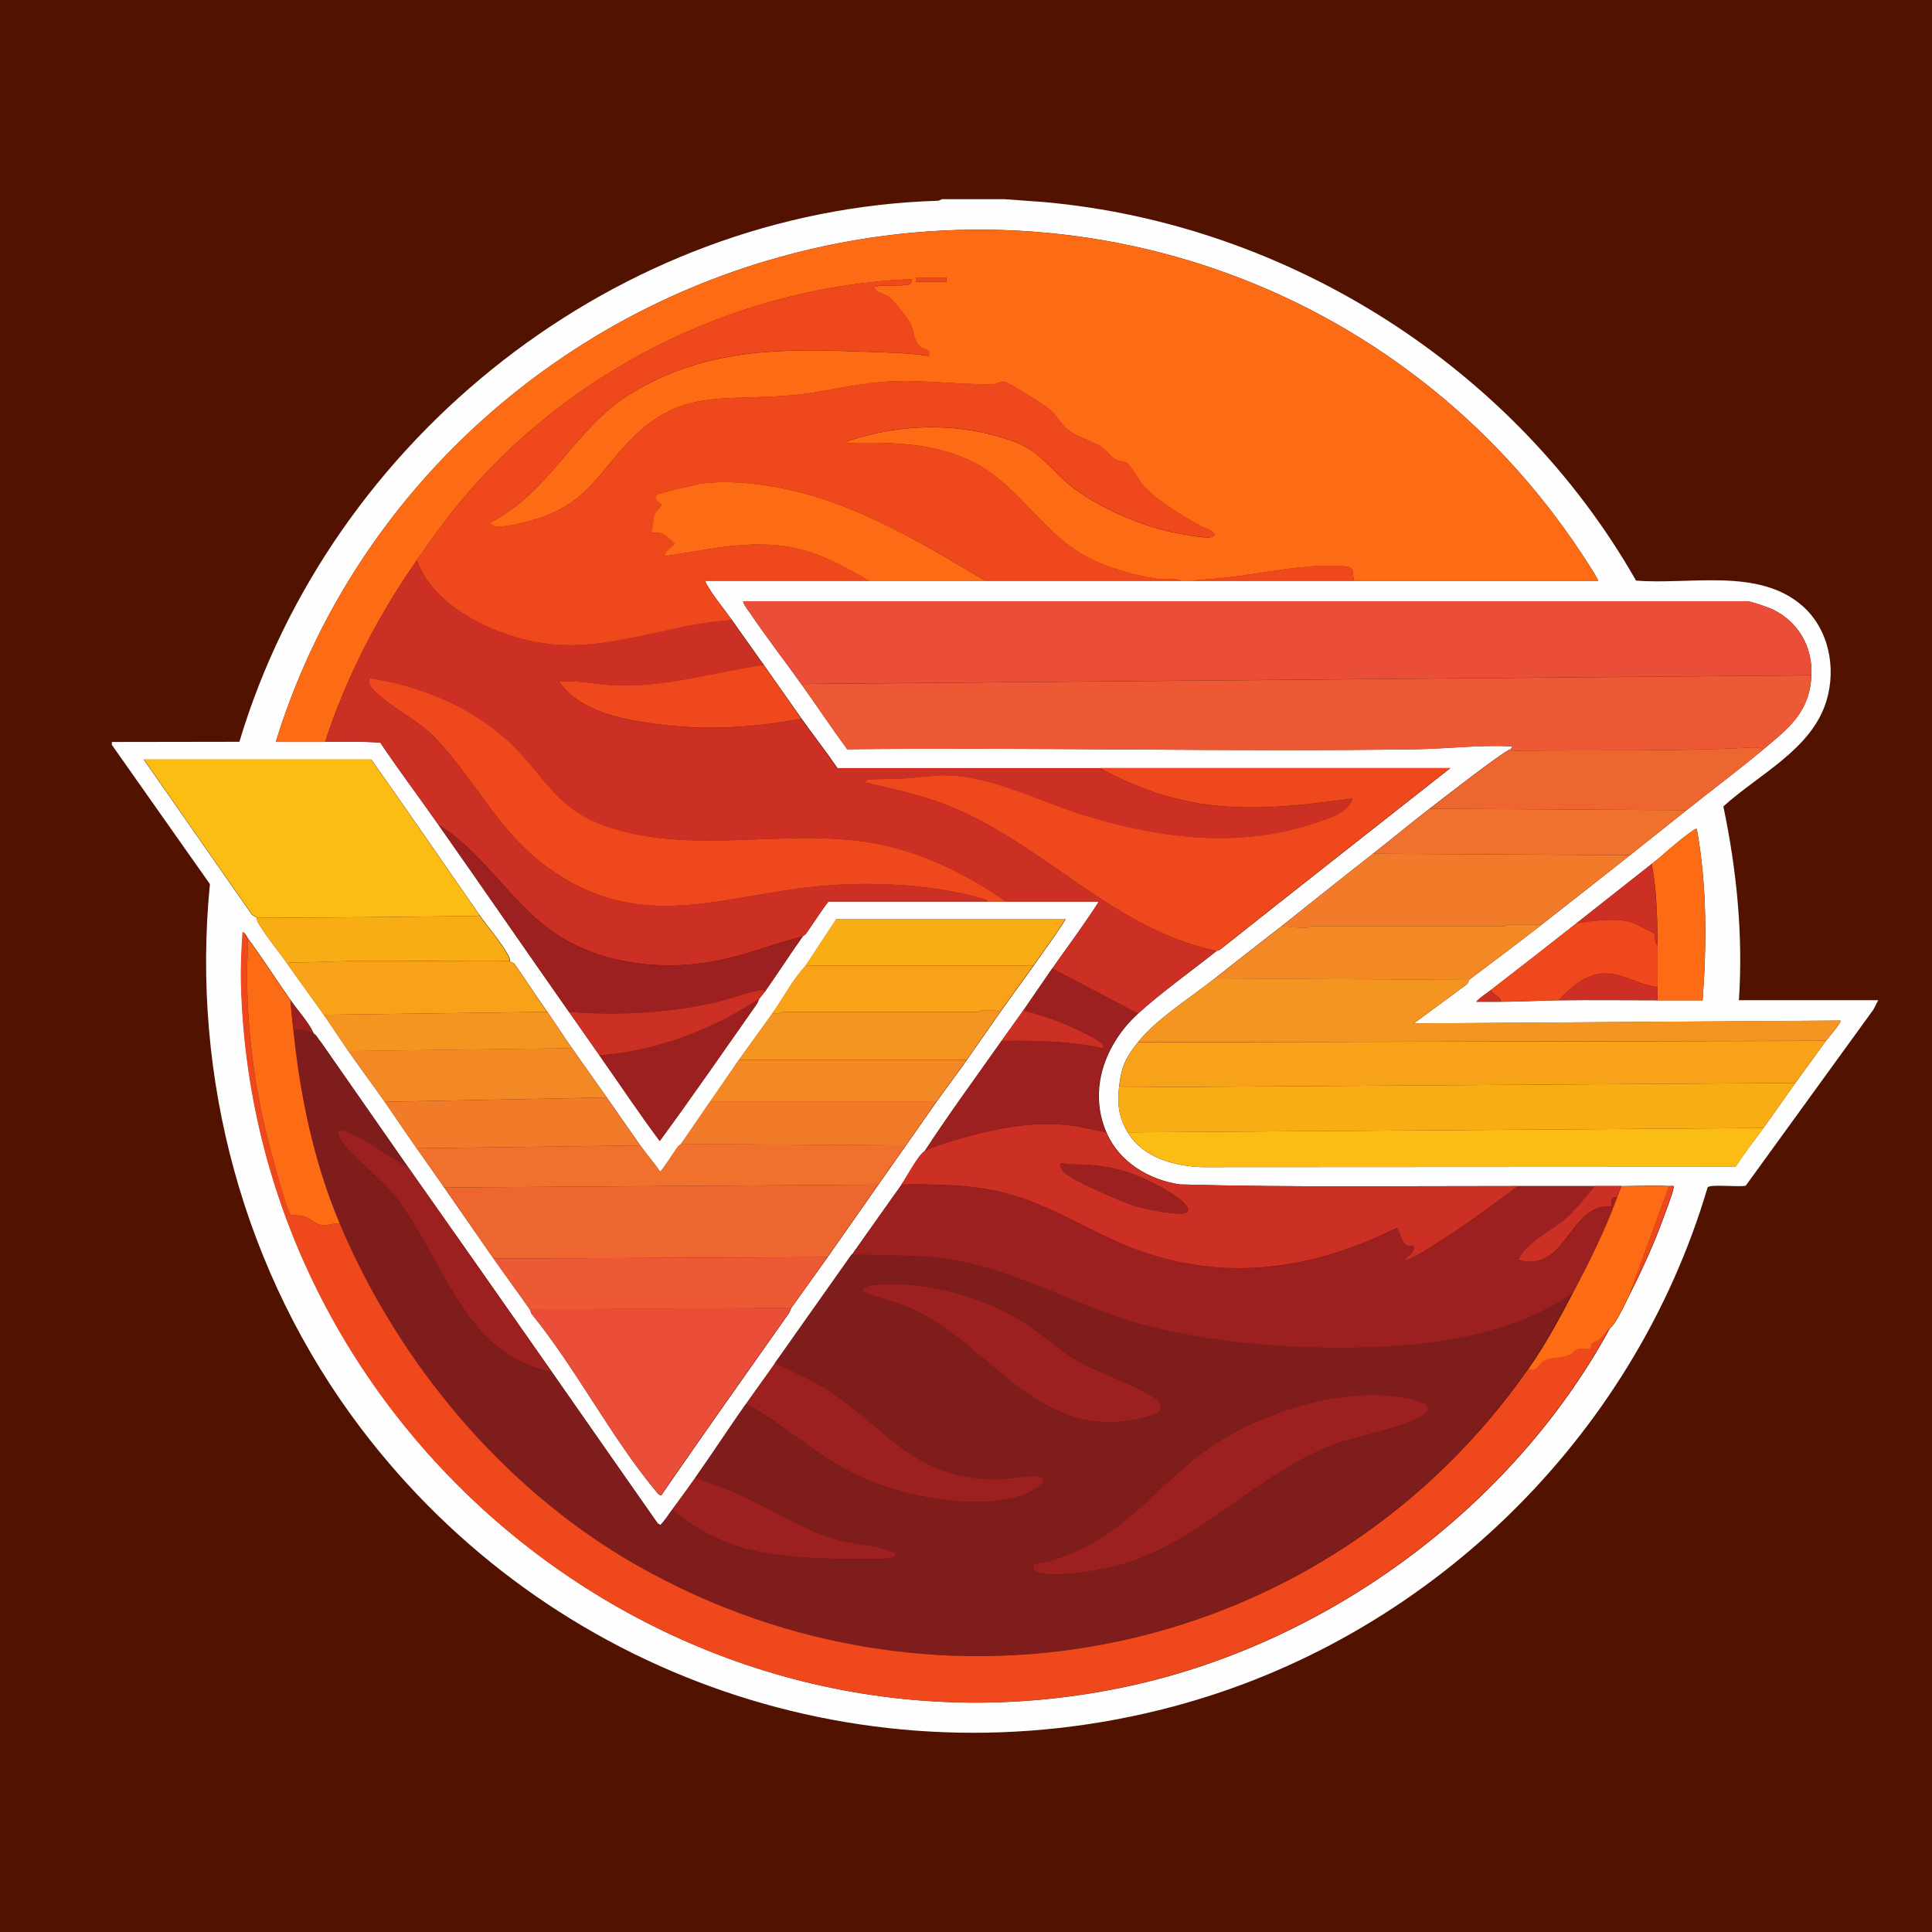 <?xml version="1.0" encoding="UTF-8"?><svg id="uuid-58cf37e0-7cda-44fe-a1ca-409445c4ef26" xmlns="http://www.w3.org/2000/svg" viewBox="0 0 200 200"><defs><style>.uuid-47a2e6b0-6e1b-44a7-80b2-20392d4c2cd0{fill:#ee662f;}.uuid-a666ef8f-e820-44bf-bfdc-81b1488a1f67{fill:#f59521;}.uuid-381f1c1f-e062-4d62-90f6-70b90e959c35{fill:#f38925;}.uuid-5c367384-12da-46e6-9f36-52cc1c67dc5a{fill:#f7a219;}.uuid-c38d1c1b-dec8-4f59-aab9-54644ee1745b{fill:#f0712d;}.uuid-fb7ab64c-fbeb-45ad-bbf1-b2d181c6c800{fill:#ec5934;}.uuid-8cff0a54-2c21-4c30-ab98-ef729f4eed8c{fill:#fbbd13;}.uuid-189b7ac8-d7a7-483c-9c0d-2e84374fdc91{fill:#9b201f;}.uuid-127ad402-5439-44c7-92ce-0ad602788e6e{fill:#fd6b15;}.uuid-8a9eb88f-8d10-416c-bd16-a1e15e02a64e{fill:#ea4d38;}.uuid-f463e044-cd85-4484-95b7-178677804bb4{fill:#cc2f23;}.uuid-4313d9e4-88b8-467c-81fb-db8d5eca7607{fill:#fefefe;}.uuid-bb3152a4-4d69-45c4-8fba-57b8c3b53043{fill:#7f1c1c;}.uuid-0e5c116c-404a-4558-b53a-6fe9c87c7349{fill:#f8ad15;}.uuid-b5d0aecb-5497-4d3d-8fde-5b9f9a260daa{fill:#511300;}.uuid-a338a631-027f-4374-a728-6afdacddf8d6{fill:#f0481d;}.uuid-daaa093a-feb3-41f2-b473-674e2d93c4a0{fill:#f17b29;}</style></defs><rect class="uuid-b5d0aecb-5497-4d3d-8fde-5b9f9a260daa" width="200" height="200"/><g id="uuid-77c5459e-d936-4fd1-8f07-db5cf5edf572"><path class="uuid-4313d9e4-88b8-467c-81fb-db8d5eca7607" d="M103.98,20.62l4.13.3c25.31,2.28,48.72,17.17,61.25,39.18,5.52.46,12.62-1.36,17.18,2.58,2.77,2.4,3.58,6.43,2.53,9.88-1.53,5.03-7.01,7.59-10.67,10.92,1.38,6.56,2.06,13.37,1.61,20.06h14.42l-.48.95-13.23,18.25c-.65.18-3.68-.19-3.95.18-7.69,26.06-29.07,46.76-55.33,53.74-31.48,8.38-64.55-3.02-84.08-28.81-12.14-16.03-17.61-36.29-15.63-56.33l-10.15-14.41v-.3l13.2-.02c9.46-31.56,39.21-55.03,72.38-56.01l.36-.16h6.46ZM140.19,60.13c8.41,0,16.83,0,25.24,0,.08-.07-.72-1.31-.84-1.49-18.12-28.68-52.67-41.4-85.37-31.6-23.98,7.19-43.29,25.76-50.67,49.76,1.7,0,3.41,0,5.11,0,1.9,0,3.81-.07,5.71.08,1.93,2.88,4.02,5.65,6.01,8.49,4.53,6.44,9,12.93,13.52,19.38,1.05,1.5,2.1,3.01,3.16,4.51,2.08,2.95,4.08,5.96,6.24,8.86,3.42-4.67,6.71-9.43,10.03-14.16.14-.2.19-.45.26-.56.16-.22.41-.48.6-.75,1.32-1.88,2.59-3.84,3.91-5.71.04-.06.25-.15.36-.31.78-1.09,1.48-2.24,2.3-3.3,5.52,0,11.05,0,16.57,0,.6,0,1.2,0,1.8,0,3.2,0,6.41,0,9.62,0-1.51,2.37-3.2,4.62-4.81,6.91-1.01,1.44-1.99,2.92-3,4.36-.74,1.05-1.51,2.1-2.25,3.15-2.67,3.79-5.43,7.53-7.96,11.42-.72.46-1.85,2.68-2.4,3.46-1.7,2.38-3.41,4.81-5.11,7.21-2.66,3.75-5.32,7.5-7.96,11.27-.99,1.41-2.02,2.8-3,4.21-1.78,2.53-3.49,5.16-5.26,7.66-.76,1.08-1.61,2.21-2.4,3.31-.39.53-.75,1.1-1.2,1.58l-.3-.16c-3.67-5.22-7.31-10.47-10.97-15.7-4.95-7.06-9.9-14.14-14.87-21.18l-9.04-12.97c-.26-.26-.39-.66-.72-.85-.59-1.27-1.61-2.32-2.4-3.46-1.47-2.09-2.84-4.25-4.36-6.31-.18-.25-.3-.62-.6-.75-.12,1.83-.21,3.65-.16,5.49,1.31,46.99,45.5,82.6,91.84,72.58,20.67-4.47,39.75-18.51,49.85-37.06.65-.48,1.68-2.78,2.1-3.61,1.27-2.51,2.5-5.23,3.46-7.88.32-.88.83-2.16,1.03-3.03.08-.33-.2-.19-.43-.2-1.59-.1-3.35,0-4.96,0-.9,0-1.8,0-2.7,0-2.65,0-5.31,0-7.96,0-11.68-.01-23.4.15-35.06-.17-3.23-.48-6.29-2.32-7.61-5.39-1.92-4.46-.11-9.21,3.31-12.32,2.33-2.12,5.59-4.46,8.11-6.46.05-.04.24-.04.37-.15,7.92-6.29,15.88-12.52,23.82-18.78-12.07,0-24.14,0-36.21,0-9.08,0-18.16,0-27.24,0-1.19-1.73-2.49-3.4-3.71-5.11-1.31-1.84-2.6-3.71-3.91-5.56-1.1-1.55-2.21-3.1-3.31-4.66-.77-1.09-1.9-2.45-2.53-3.56-.1-.17-.23-.27-.18-.5,5.66,0,11.32,0,16.98,0,4,0,8.02,0,12.02,0,6.76,0,13.52,0,20.28,0h.75c5.71,0,11.42,0,17.13,0ZM82.94,70.8c1.6,2.24,3.13,4.54,4.76,6.76,19.62-.22,39.26.28,58.87,0,3.03-.04,6.64-.46,9.61-.31.37.02.49-.11.22.3-.52.01-7.41,5.39-8.41,6.16-1.98,1.52-3.89,3.13-5.86,4.66-3.18,2.48-6.31,5.01-9.47,7.51-2.27,1.79-4.63,3.59-6.91,5.41-2.54,2.02-5.96,4.11-7.96,6.61-1.29,1.61-1.73,2.6-1.95,4.66-.19,1.71-.04,3.11.9,4.66,1.59,2.62,4.7,3.46,7.59,3.6l55.33-.03c.9-1.38,1.91-2.69,2.89-4.02,1.12-1.53,2.19-3.12,3.31-4.66,1.05-1.45,2.11-2.9,3.16-4.36.14-.2,1.68-1.95,1.5-2.1l-44.17.3,5.49-4.05c.19-.15.2-.44.22-.45,2.46-1.86,5.04-3.78,7.51-5.71,3.04-2.38,6.12-4.8,9.17-7.21,1.95-1.55,3.91-3.1,5.86-4.66,2.65-2.12,5.36-4.13,7.96-6.31s4.79-3.83,4.96-7.66c.13-2.91-1.33-5.5-3.96-6.79-.49-.24-2.28-.87-2.73-.87h-103.9c.07.39.4.77.63,1.1,1.71,2.53,3.6,4.98,5.38,7.46ZM26.6,94.98c-.03.3.08.5.24.74.86,1.4,1.98,2.72,2.92,4.07,1.23,1.76,2.54,3.52,3.76,5.26.86,1.23,1.69,2.52,2.55,3.76,1.23,1.76,2.54,3.52,3.76,5.26,1.11,1.58,2.19,3.22,3.31,4.81.95,1.35,1.91,2.7,2.85,4.06,1.71,2.44,3.4,4.92,5.11,7.36,1.24,1.76,2.52,3.5,3.76,5.26.08.11.09.43.26.56,4.53,5.6,8.19,12.73,12.75,18.21.15.18.32.47.59.47,4.34-6.31,8.78-12.56,13.19-18.82.14-.2.19-.45.26-.56,1.24-1.76,2.52-3.5,3.76-5.26,1.76-2.5,3.5-5.01,5.26-7.51l2.85-4.06c1.05-1.49,2.11-3.02,3.16-4.51s2.13-2.89,3.16-4.36c1.16-1.65,2.3-3.31,3.46-4.96s2.32-3.19,3.46-4.81,2.28-3.16,3.31-4.81h-23.74l-3.16,4.81c-1.37,1.49-2.31,3.33-3.46,4.96s-2.33,3.2-3.46,4.81c-1.01,1.44-1.99,2.92-3,4.36s-2,2.93-3,4.36c-.04.06-.25.15-.36.31-.23.32-1.66,2.55-1.82,2.55-.61-.94-1.39-1.79-2.03-2.7-1.15-1.62-2.3-3.32-3.46-4.96s-2.43-3.43-3.61-5.11c-.86-1.22-1.68-2.52-2.55-3.76-1.17-1.66-2.29-3.37-3.45-5.04l-.45-.22c.03-.3-.1-.5-.23-.74-.73-1.32-2.03-2.79-2.92-4.07-3.73-5.35-7.41-10.75-11.19-16.07H14.88l11.2,16.07.52.31ZM170.99,89.43c-2.6,2.05-5.21,4.11-7.81,6.16-2.94,2.32-5.9,4.62-8.86,6.91-.5.39-1.07.73-1.5,1.2.85,0,1.7,0,2.55,0,2.01.01,4.06-.13,6.01-.15,3.4-.04,6.81,0,10.22,0,1.55,0,3.11,0,4.66,0,.43-5.93.45-11.86-.6-17.73-.1-.12-.6.3-.74.39-1.37.97-2.61,2.18-3.92,3.21Z"/><path class="uuid-8cff0a54-2c21-4c30-ab98-ef729f4eed8c" d="M49.59,94.68c-.16.25-.57.15-.82.15-7.39.08-14.76.19-22.16.15l-.52-.31-11.2-16.07h23.51c3.78,5.32,7.46,10.72,11.19,16.07Z"/><path class="uuid-47a2e6b0-6e1b-44a7-80b2-20392d4c2cd0" d="M90.91,122.63c-1.76,2.5-3.5,5.01-5.26,7.51l-34.56.15c-1.71-2.44-3.4-4.92-5.11-7.36l44.92-.3Z"/><path class="uuid-8a9eb88f-8d10-416c-bd16-a1e15e02a64e" d="M81.89,135.39c-.07.11-.12.36-.26.56-4.41,6.26-8.85,12.51-13.19,18.82-.26,0-.44-.29-.59-.47-4.55-5.47-8.22-12.61-12.75-18.21-.17-.13-.18-.45-.26-.56l27.04-.15Z"/><path class="uuid-c38d1c1b-dec8-4f59-aab9-54644ee1745b" d="M93.76,118.57l-2.85,4.06-44.92.3c-.95-1.35-1.91-2.7-2.85-4.06l23.14-.3c.64.91,1.42,1.76,2.03,2.7.16,0,1.59-2.22,1.82-2.55.11-.16.32-.25.36-.31l23.29.15Z"/><path class="uuid-fb7ab64c-fbeb-45ad-bbf1-b2d181c6c800" d="M85.65,130.14c-1.24,1.76-2.52,3.5-3.76,5.26l-27.04.15c-1.23-1.76-2.52-3.49-3.76-5.26l34.56-.15Z"/><path class="uuid-5c367384-12da-46e6-9f36-52cc1c67dc5a" d="M52.74,99.49l.45.22c1.17,1.67,2.28,3.38,3.45,5.04l-23.14.3c-1.21-1.74-2.53-3.49-3.76-5.26.16-.25.57-.15.82-.15,1.9-.02,3.82-.12,5.71-.15,5.48-.09,10.98.08,16.46,0Z"/><path class="uuid-381f1c1f-e062-4d62-90f6-70b90e959c35" d="M62.81,113.61l-22.99.45c-1.21-1.73-2.52-3.5-3.76-5.26l23.14-.3c1.18,1.68,2.41,3.41,3.61,5.11Z"/><path class="uuid-a666ef8f-e820-44bf-bfdc-81b1488a1f67" d="M103.53,104.75c-1.16,1.65-2.3,3.31-3.46,4.96h-23.59c1.13-1.61,2.34-3.22,3.46-4.81.4.16,1.04-.15,1.28-.15h19.98c.06,0,.33-.15.59-.16.55-.03,1.24-.06,1.74.16Z"/><path class="uuid-0e5c116c-404a-4558-b53a-6fe9c87c7349" d="M83.39,99.94l3.16-4.81h23.74c-1.02,1.65-2.19,3.22-3.31,4.81h-23.59Z"/><path class="uuid-5c367384-12da-46e6-9f36-52cc1c67dc5a" d="M106.98,99.94c-1.13,1.61-2.32,3.2-3.46,4.81-.5-.22-1.19-.19-1.74-.16-.26.01-.53.16-.59.16h-19.98c-.24,0-.87.31-1.28.15,1.15-1.63,2.09-3.47,3.46-4.96h23.59Z"/><path class="uuid-daaa093a-feb3-41f2-b473-674e2d93c4a0" d="M66.26,118.57l-23.14.3c-1.11-1.59-2.2-3.23-3.31-4.81l22.99-.45c1.15,1.64,2.31,3.33,3.46,4.96Z"/><path class="uuid-0e5c116c-404a-4558-b53a-6fe9c87c7349" d="M52.74,99.49c-5.48.07-10.98-.1-16.46,0-1.88.03-3.8.13-5.71.15-.25,0-.67-.1-.82.15-.94-1.35-2.06-2.67-2.92-4.07-.15-.25-.26-.44-.24-.74,7.4.05,14.77-.07,22.16-.15.25,0,.67.1.82-.15.89,1.27,2.19,2.75,2.92,4.07.14.25.27.44.23.74Z"/><path class="uuid-381f1c1f-e062-4d62-90f6-70b90e959c35" d="M100.07,109.71c-1.03,1.46-2.14,2.92-3.16,4.36h-23.44c1.01-1.44,1.99-2.91,3-4.36h23.59Z"/><path class="uuid-daaa093a-feb3-41f2-b473-674e2d93c4a0" d="M96.92,114.06c-1.04,1.48-2.1,3.01-3.16,4.51l-23.29-.15c1.01-1.42,2-2.92,3-4.36h23.44Z"/><path class="uuid-a666ef8f-e820-44bf-bfdc-81b1488a1f67" d="M56.65,104.75c.87,1.23,1.69,2.53,2.55,3.76l-23.14.3c-.87-1.24-1.7-2.53-2.55-3.76l23.14-.3Z"/><path class="uuid-bb3152a4-4d69-45c4-8fba-57b8c3b53043" d="M32.46,107c.33.19.47.59.72.85l9.04,12.97c-1.71-.91-3.28-2.13-5.01-3.03-1-.52-3.25-1.7-1.73.53,1.07,1.56,3.46,3.3,4.79,4.83,5.47,6.25,7.39,17.16,16.82,18.86,3.66,5.23,7.3,10.47,10.97,15.7l.3.16c.45-.48.82-1.05,1.2-1.58,2.41,1.99,5.02,3.43,8.08,4.16,4.04.97,9.29.95,13.48.96.7,0,2.46-.33,1.01-.88-1.32-.5-3.41-.61-4.87-.99-4.01-1.02-7.03-3.16-10.69-4.79-1.51-.67-3.08-1.17-4.61-1.78,1.77-2.51,3.48-5.13,5.26-7.66,4.27,2.37,7.63,5.77,12.17,7.73s11.68,3.35,16.45,1.74c1.36-.46,3.73-2.15.75-1.96-1.47.1-2.61.38-4.21.3-8.51-.42-10.76-5.59-17.22-9.53-1.58-.97-3.29-1.67-4.95-2.49,2.65-3.76,5.31-7.51,7.96-11.27l6.38.15c7.61.14,14.01,3.83,20.92,6.27,9.44,3.33,25.57,4.13,35.37,2.24,4.12-.79,8.63-2.24,11.99-4.76-1.5,2.83-2.81,5.32-4.66,7.96-20.89,29.87-60.62,38.39-92.35,20.31-13.66-7.78-24.62-20.88-30.7-35.33-2.68-6.36-4.12-13.27-4.81-20.13.58.04,1.62.17,2.1.45ZM89.41,133.73c.13.21,3.96,1.3,4.65,1.59,8.66,3.71,13.48,14.64,24.95,11.26.66-.19,1.51-.43,1.12-1.28-.52-1.13-6.67-3.37-8.14-4.18-2.21-1.22-4.03-3.04-6.16-4.35-4.17-2.58-9.94-4.14-14.85-3.79-.4.03-1.96.13-1.56.75ZM106.99,161.99c-.24.29.17.78.55.86,1.79.39,5.73-.17,7.58-.61,8.82-2.09,14.98-9.91,23.48-12.88,1.8-.63,8.23-1.91,9.1-3.22.48-.73-.69-1.03-1.24-1.18-6.87-1.91-16.85,1.4-22.35,5.7s-8.13,8.69-15.38,10.92c-.31.09-1.7.35-1.76.42Z"/><path class="uuid-a338a631-027f-4374-a728-6afdacddf8d6" d="M25.7,97.24c-.41,6.53.26,13.17,1.73,19.53.24,1.05,2.25,8.75,2.65,8.99.11.07.92.03,1.3.13.64.17,1.27.86,1.92.94s1.23-.26,1.87-.15c6.08,14.45,17.04,27.55,30.7,35.33,31.74,18.08,71.46,9.56,92.35-20.31,1.02.29,1.05-.5,1.54-.8.72-.44,1.88-.3,2.66-.63.36-.15.58-.51.89-.61.37-.12,1.25,0,1.34-.09.05-.05.03-.36.16-.51.17-.2.55-.22.78-.43.43-.39.68-.87,1.04-1.14-10.1,18.55-29.18,32.59-49.85,37.06-46.33,10.02-90.53-25.6-91.84-72.58-.05-1.84.04-3.66.16-5.49.29.13.42.5.6.75Z"/><path class="uuid-189b7ac8-d7a7-483c-9c0d-2e84374fdc91" d="M93.31,122.63c3.63-.03,7.34,0,10.88.91,4.78,1.24,8.93,4.17,13.53,5.85,9.25,3.39,18.24,2.03,26.88-2.27.6.78.44,2.13,1.74,1.82.12.74-.34.9-.74,1.33-.13.13-.43.26.04.15.56-.13,1.38-.65,1.9-.96,3.28-1.97,6.55-4.4,9.63-6.67,2.65,0,5.31,0,7.96,0-.85,1-1.82,2.27-2.78,3.16-1.63,1.51-4.15,2.47-5.19,4.5.55.17,1.14.21,1.72.14,3.08-.4,3.73-4.61,6.74-5.58.36-.12,1.11-.08,1.16-.12.11-.11-.13-1.13.61-.89-1.31,3.53-2.77,6.47-4.51,9.76-3.36,2.52-7.88,3.97-11.99,4.76-9.81,1.89-25.94,1.08-35.37-2.24-6.91-2.44-13.31-6.13-20.92-6.27l-6.38-.15c1.7-2.4,3.4-4.84,5.11-7.21Z"/><path class="uuid-f463e044-cd85-4484-95b7-178677804bb4" d="M114.49,117.22c1.32,3.07,4.38,4.91,7.61,5.39,11.66.32,23.38.16,35.06.17-3.08,2.27-6.35,4.7-9.63,6.67-.52.31-1.33.83-1.9.96-.46.11-.16-.01-.04-.15.41-.43.86-.59.74-1.33-1.3.32-1.14-1.03-1.74-1.82-8.64,4.3-17.64,5.65-26.88,2.27-4.6-1.68-8.75-4.61-13.53-5.85-3.54-.92-7.25-.95-10.88-.91.56-.78,1.68-2.99,2.4-3.46.86-.55,4.68-1.59,5.86-1.88,2.92-.71,5.94-1.13,8.94-.82,1.34.14,2.66.48,3.98.75ZM122.9,125.47c.59-.69-2.07-2.21-2.54-2.47-3.35-1.89-5.9-2.48-9.7-2.46-.52,0-1.33-.53-.66.64.48.84,6.38,3.33,7.58,3.69.8.24,4.87,1.13,5.32.6Z"/><path class="uuid-189b7ac8-d7a7-483c-9c0d-2e84374fdc91" d="M117.8,104.9c-3.41,3.1-5.22,7.86-3.31,12.32-1.32-.27-2.64-.61-3.98-.75-3-.31-6.02.11-8.94.82-1.18.29-4.99,1.33-5.86,1.88,2.54-3.88,5.29-7.63,7.96-11.42,3.52-.06,7.07.03,10.52.75.07-.35-.04-.38-.24-.58-.4-.39-2.8-1.52-3.46-1.8-1.47-.63-3.02-1.11-4.56-1.52,1.01-1.44,1.99-2.92,3-4.36l8.86,4.66Z"/><path class="uuid-189b7ac8-d7a7-483c-9c0d-2e84374fdc91" d="M77.23,145.31c.99-1.41,2.02-2.8,3-4.21,1.66.82,3.36,1.52,4.95,2.49,6.45,3.94,8.71,9.1,17.22,9.53,1.59.08,2.74-.2,4.21-.3,2.98-.19.62,1.5-.75,1.96-4.78,1.61-11.89.23-16.45-1.74s-7.9-5.36-12.17-7.73Z"/><path class="uuid-127ad402-5439-44c7-92ce-0ad602788e6e" d="M30.06,103.55c.08,1,.2,2.01.3,3,.68,6.86,2.13,13.77,4.81,20.13-.63-.11-1.24.23-1.87.15s-1.27-.78-1.92-.94c-.38-.1-1.19-.06-1.3-.13-.4-.24-2.41-7.93-2.65-8.99-1.47-6.36-2.13-13-1.73-19.53,1.52,2.06,2.89,4.21,4.36,6.31Z"/><path class="uuid-127ad402-5439-44c7-92ce-0ad602788e6e" d="M172.79,122.78l-4.06,11.12c-.42.83-1.45,3.13-2.1,3.61-.36.26-.61.75-1.04,1.14-.23.21-.61.23-.78.43-.13.15-.1.47-.16.51-.09.08-.98-.03-1.34.09-.31.1-.53.46-.89.61-.78.32-1.94.19-2.66.63-.49.3-.52,1.09-1.54.8,1.85-2.64,3.16-5.13,4.66-7.96,1.74-3.29,3.2-6.23,4.51-9.76.15-.4.29-.81.45-1.2,1.61,0,3.37-.1,4.96,0Z"/><path class="uuid-189b7ac8-d7a7-483c-9c0d-2e84374fdc91" d="M57.1,142c-9.44-1.7-11.36-12.61-16.82-18.86-1.33-1.52-3.72-3.27-4.79-4.83-1.53-2.23.73-1.05,1.73-.53,1.72.9,3.29,2.12,5.01,3.03,4.98,7.05,9.92,14.12,14.87,21.18Z"/><path class="uuid-189b7ac8-d7a7-483c-9c0d-2e84374fdc91" d="M69.57,156.28c.79-1.09,1.64-2.22,2.4-3.31,1.53.6,3.1,1.1,4.61,1.78,3.66,1.63,6.68,3.77,10.69,4.79,1.46.37,3.55.48,4.87.99,1.45.55-.31.88-1.01.88-4.19-.01-9.44.01-13.48-.96-3.06-.74-5.67-2.18-8.08-4.16Z"/><path class="uuid-f463e044-cd85-4484-95b7-178677804bb4" d="M167.83,122.78c-.16.4-.3.8-.45,1.2-.74-.23-.5.79-.61.89-.04.04-.8,0-1.16.12-3.01.97-3.66,5.18-6.74,5.58-.58.08-1.16.03-1.72-.14,1.03-2.03,3.56-2.99,5.19-4.5.95-.89,1.92-2.16,2.78-3.16.9,0,1.8,0,2.7,0Z"/><path class="uuid-f463e044-cd85-4484-95b7-178677804bb4" d="M105.93,104.6c1.54.41,3.09.89,4.56,1.52.66.28,3.05,1.41,3.46,1.8.2.2.31.24.24.58-3.44-.72-7-.81-10.52-.75.74-1.06,1.51-2.1,2.25-3.15Z"/><path class="uuid-a338a631-027f-4374-a728-6afdacddf8d6" d="M172.79,122.78c.23.01.51-.13.43.2-.2.87-.71,2.15-1.03,3.03-.96,2.65-2.19,5.37-3.46,7.88l4.06-11.12Z"/><path class="uuid-189b7ac8-d7a7-483c-9c0d-2e84374fdc91" d="M32.46,107c-.48-.28-1.52-.41-2.1-.45-.1-1-.22-2-.3-3,.8,1.14,1.81,2.19,2.4,3.46Z"/><path class="uuid-189b7ac8-d7a7-483c-9c0d-2e84374fdc91" d="M106.99,161.99c.06-.07,1.45-.32,1.76-.42,7.24-2.22,9.86-6.61,15.38-10.92s15.47-7.6,22.35-5.7c.55.15,1.72.46,1.24,1.18-.87,1.31-7.3,2.59-9.1,3.22-8.5,2.97-14.66,10.78-23.48,12.88-1.85.44-5.8,1-7.58.61-.39-.08-.8-.57-.55-.86Z"/><path class="uuid-189b7ac8-d7a7-483c-9c0d-2e84374fdc91" d="M89.41,133.73c-.4-.62,1.16-.72,1.56-.75,4.91-.35,10.68,1.21,14.85,3.79,2.13,1.32,3.95,3.13,6.16,4.35,1.47.81,7.62,3.06,8.14,4.18.39.84-.46,1.08-1.12,1.28-11.47,3.38-16.29-7.55-24.95-11.26-.69-.3-4.51-1.39-4.65-1.59Z"/><path class="uuid-189b7ac8-d7a7-483c-9c0d-2e84374fdc91" d="M122.9,125.47c-.45.53-4.52-.36-5.32-.6-1.2-.36-7.1-2.85-7.58-3.69-.67-1.17.14-.64.66-.64,3.79-.02,6.35.57,9.7,2.46.47.27,3.14,1.78,2.54,2.47Z"/><path class="uuid-8a9eb88f-8d10-416c-bd16-a1e15e02a64e" d="M187.51,69.9l-104.57.9c-1.78-2.49-3.67-4.93-5.38-7.46-.22-.33-.56-.71-.63-1.1h103.9c.45,0,2.24.64,2.73.87,2.62,1.29,4.08,3.87,3.96,6.79Z"/><path class="uuid-fb7ab64c-fbeb-45ad-bbf1-b2d181c6c800" d="M187.51,69.9c-.17,3.83-2.33,5.46-4.96,7.66-.47-.22-1.08-.18-1.58-.16-7.95.41-16.08.21-24.05.32-.28,0-.48-.16-.51-.16.27-.41.14-.28-.22-.3-2.97-.15-6.58.26-9.61.31-19.62.28-39.26-.22-58.87,0-1.63-2.22-3.16-4.52-4.76-6.76l104.57-.9Z"/><path class="uuid-5c367384-12da-46e6-9f36-52cc1c67dc5a" d="M189.02,107.75c-1.05,1.45-2.1,2.91-3.16,4.36l-70.01.45c.22-2.05.66-3.05,1.95-4.66l71.22-.15Z"/><path class="uuid-0e5c116c-404a-4558-b53a-6fe9c87c7349" d="M185.86,112.11c-1.12,1.54-2.18,3.12-3.31,4.66l-65.81.45c-.94-1.55-1.09-2.94-.9-4.66l70.01-.45Z"/><path class="uuid-a666ef8f-e820-44bf-bfdc-81b1488a1f67" d="M152.06,101.44s-.02.3-.22.45l-5.49,4.05,44.17-.3c.17.15-1.36,1.9-1.5,2.1l-71.22.15c2.01-2.5,5.42-4.59,7.96-6.61l26.29.15Z"/><path class="uuid-8cff0a54-2c21-4c30-ab98-ef729f4eed8c" d="M182.56,116.77c-.97,1.33-1.99,2.64-2.89,4.02l-55.33.03c-2.89-.14-6-.99-7.59-3.6l65.81-.45Z"/><path class="uuid-daaa093a-feb3-41f2-b473-674e2d93c4a0" d="M168.73,88.52c-3.05,2.42-6.12,4.83-9.17,7.21-1.12.03-2.26-.04-3.39,0-.2,0-.39.16-.45.16h-19.98c-.07,0-.32.16-.59.16-.85.02-1.65-.11-2.49-.16,3.16-2.5,6.29-5.03,9.47-7.51l26.59.15Z"/><path class="uuid-47a2e6b0-6e1b-44a7-80b2-20392d4c2cd0" d="M182.56,77.56c-2.6,2.18-5.32,4.19-7.96,6.31l-26.59-.15c1-.77,7.89-6.15,8.41-6.16.03,0,.23.16.51.16,7.97-.11,16.1.09,24.05-.32.51-.03,1.12-.07,1.58.16Z"/><path class="uuid-381f1c1f-e062-4d62-90f6-70b90e959c35" d="M159.57,95.73c-2.47,1.93-5.05,3.85-7.51,5.71l-26.29-.15c2.29-1.82,4.65-3.61,6.91-5.41.84.05,1.64.18,2.49.16.27,0,.52-.16.59-.16h19.98c.06,0,.25-.15.45-.16,1.13-.04,2.26.04,3.39,0Z"/><path class="uuid-c38d1c1b-dec8-4f59-aab9-54644ee1745b" d="M174.59,83.87c-1.95,1.56-3.9,3.11-5.86,4.66l-26.59-.15c1.97-1.53,3.88-3.14,5.86-4.66l26.59.15Z"/><path class="uuid-a338a631-027f-4374-a728-6afdacddf8d6" d="M163.17,95.58c1.66-.27,3.99-.58,5.63-.14.28.07,2.39,1.11,2.46,1.22.13.2-.05.93.33,1.17.02,1.45,0,2.91,0,4.36-2.42-.27-4.19-2.01-6.69-1.21-1.33.43-2.63,1.5-3.52,2.56-1.95.02-4,.16-6.01.15-.04-.6-.83-.65-1.05-1.2,2.96-2.29,5.93-4.59,8.86-6.91Z"/><path class="uuid-127ad402-5439-44c7-92ce-0ad602788e6e" d="M170.99,89.43c1.31-1.04,2.56-2.25,3.92-3.21.13-.09.63-.51.74-.39,1.05,5.87,1.03,11.8.6,17.73-1.55,0-3.11,0-4.66,0v-1.35c0-1.45.02-2.91,0-4.36-.03-2.88-.07-5.57-.6-8.41Z"/><path class="uuid-f463e044-cd85-4484-95b7-178677804bb4" d="M171.59,97.84c-.38-.25-.2-.97-.33-1.17-.07-.12-2.18-1.15-2.46-1.22-1.63-.44-3.96-.13-5.63.14,2.6-2.05,5.21-4.11,7.81-6.16.53,2.84.57,5.54.6,8.41Z"/><path class="uuid-f463e044-cd85-4484-95b7-178677804bb4" d="M171.59,102.19v1.35c-3.4,0-6.81-.04-10.22,0,.89-1.07,2.19-2.13,3.52-2.56,2.5-.8,4.28.94,6.69,1.21Z"/><path class="uuid-f463e044-cd85-4484-95b7-178677804bb4" d="M155.36,103.7c-.85,0-1.7,0-2.55,0,.43-.47,1-.81,1.5-1.2.22.55,1.01.6,1.05,1.2Z"/><path class="uuid-127ad402-5439-44c7-92ce-0ad602788e6e" d="M33.66,76.81c-1.7,0-3.41,0-5.11,0,7.38-24.01,26.69-42.58,50.67-49.76,32.7-9.8,67.24,2.92,85.37,31.6.11.18.92,1.42.84,1.49-8.41,0-16.83,0-25.24,0-.28-.87.14-1.4-.97-1.51-3.76-.37-8.68.8-12.5,1.19l-3.66.32h-.75c-.59-.3-1.35-.11-2.01-.17-2.45-.23-5.69-1.19-7.86-2.36-4.39-2.37-6.83-7.02-11.12-9.46-4.14-2.35-9.08-2.39-13.72-2.28.16-.28.78-.4,1.09-.49,5.26-1.6,11.09-1.57,16.27.33,3,1.1,3.9,3.17,6.33,4.94,2.76,2,6.65,3.71,9.99,4.43.74.16,3.53.7,4.08.53,1.15-.36-.9-1.06-1.05-1.15-1.91-1.05-4.65-2.67-6.05-4.31-.38-.45-1.22-1.97-1.57-2.19-.33-.2-.8-.17-1.24-.41-.51-.28-.85-.87-1.35-1.21-1.02-.7-2.57-1.07-3.56-1.85-.73-.58-1.13-1.49-1.92-2.14-.51-.43-4.14-2.73-4.58-2.79-.51-.06-.9.21-1.34.22-3.89.06-7.57-.57-11.57-.22-3.02.26-6,1.07-9.02,1.35-7.46.69-11.87-.89-17.43,5.26-2.92,3.22-4.12,5.77-8.56,7.37-.59.21-5.36,1.7-5.33.52,6.17-3.12,8.76-9.84,14.58-13.36,7.62-4.6,15.17-4.63,23.8-4.3,2.33.09,4.67.09,6.98.45.17-.83-.28-.54-.74-.84-.88-.57-.75-1.71-1.18-2.57-.23-.45-1.84-2.47-2.23-2.72-.52-.34-1.28-.36-1.55-1,1.02-.33,2.77-.03,3.68-.28.29-.08.23-.33.22-.54-17.48.73-34.29,8.81-45.75,21.93-1.99,2.27-3.76,4.74-5.48,7.21-4.03,5.79-7.27,12.04-9.47,18.78ZM97.97,28.73h-3.16v.45h3.16v-.45Z"/><path class="uuid-f463e044-cd85-4484-95b7-178677804bb4" d="M75.73,64.19c1.09,1.55,2.21,3.11,3.31,4.66-5.18.73-10.11,2.33-15.41,2.11-1.9-.08-3.88-.57-5.78-.38,2.24,3.16,6.68,3.94,10.31,4.41,4.92.64,9.93.35,14.78-.58,1.22,1.71,2.52,3.38,3.71,5.11,9.08,0,18.16,0,27.24,0,2.5,1.43,5.42,2.59,8.23,3.26,5.97,1.42,11.91.7,17.91-.11-.42,1.49-2.62,2.1-3.98,2.56-7.82,2.61-15.87,1.59-23.59-.75-4.74-1.43-9.9-4.25-14.88-4.21-1.15,0-2.57.24-3.74.31-1.34.08-2.72.05-4.07.14l-.22.3c2.25.51,4.56,1.03,6.76,1.73,10.78,3.44,18.33,13.34,29.6,15.7-2.52,2-5.79,4.34-8.11,6.46l-8.86-4.66c1.61-2.29,3.3-4.54,4.81-6.91-3.2,0-6.41,0-9.62,0-4.15-2.92-9.03-5.29-14.09-6.12-9-1.47-18.48,1.35-27.31-1.69-5.46-1.88-6.48-5.59-10.36-9.02s-9.01-5.53-14.12-6.31c-.36.68.64,1.46,1.12,1.88,1.86,1.62,3.98,2.52,5.79,4.43,4.15,4.38,6.45,9.65,11.59,13.34,9.75,7,18.17,2.68,28.67,1.83,5.04-.41,11.01-.12,15.88,1.24.34.09.75.17,1.02.41-5.52,0-11.05,0-16.57,0-.82,1.06-1.52,2.21-2.3,3.3-.11.16-.32.25-.36.31-2.92.73-5.75,1.89-8.71,2.48-5.29,1.06-11.15.54-15.88-2.16-5.22-2.97-8.03-8.76-13.12-11.89-1.99-2.83-4.08-5.61-6.01-8.49-1.9-.14-3.81-.07-5.71-.08,2.2-6.73,5.44-12.99,9.47-18.78,1.93,5.29,9.38,8.41,14.64,8.72,6.2.36,11.87-2.21,17.96-2.56Z"/><path class="uuid-a338a631-027f-4374-a728-6afdacddf8d6" d="M43.13,58.03c1.72-2.48,3.49-4.94,5.48-7.21,11.46-13.12,28.27-21.2,45.75-21.93,0,.22.07.46-.22.54-.91.26-2.67-.05-3.68.28.27.65,1.03.66,1.55,1,.39.26,2,2.27,2.23,2.72.44.86.3,2,1.18,2.57.46.3.9,0,.74.84-2.31-.36-4.65-.36-6.98-.45-8.63-.33-16.19-.31-23.8,4.3-5.82,3.52-8.41,10.24-14.58,13.36-.03,1.17,4.74-.31,5.33-.52,4.44-1.6,5.64-4.14,8.56-7.37,5.56-6.15,9.97-4.57,17.43-5.26,3.02-.28,6-1.09,9.02-1.35,4-.35,7.68.28,11.57.22.44,0,.83-.28,1.34-.22.44.06,4.07,2.36,4.58,2.79.79.65,1.18,1.56,1.92,2.14.99.78,2.54,1.16,3.56,1.85.49.34.83.93,1.35,1.21.44.24.92.21,1.24.41.36.22,1.19,1.74,1.57,2.19,1.4,1.64,4.15,3.26,6.05,4.31.16.09,2.2.79,1.05,1.15-.55.17-3.34-.37-4.08-.53-3.34-.72-7.23-2.43-9.99-4.43-2.43-1.76-3.33-3.83-6.33-4.94-5.18-1.9-11.01-1.94-16.27-.33-.31.09-.93.21-1.09.49,4.64-.1,9.58-.06,13.72,2.28,4.29,2.44,6.73,7.09,11.12,9.46,2.17,1.17,5.41,2.13,7.86,2.36.66.06,1.42-.13,2.01.17-6.76,0-13.52,0-20.28,0-6.32-3.74-12.99-7.81-20.25-9.42-2.85-.63-6.36-1.05-9.25-.63-.5.07-4.4.98-4.54,1.17-.42.57.52.88.53.99.02.18-.6.68-.71.94-.21.52-.17,1.41-.34,1.99,1.08-.21,1.71.4,2.4,1.13-.33.45-1.05.62-1.05,1.28,4.94-.72,9.65-2.01,14.61-.56,2.29.67,4.52,1.94,6.58,3.11-5.66,0-11.32,0-16.98,0-.05.22.08.33.18.5.63,1.1,1.76,2.47,2.53,3.56-6.09.35-11.76,2.92-17.96,2.56-5.26-.31-12.72-3.43-14.64-8.72Z"/><path class="uuid-a338a631-027f-4374-a728-6afdacddf8d6" d="M113.89,79.51c12.07,0,24.14,0,36.21,0-7.94,6.26-15.9,12.5-23.82,18.78-.14.11-.33.11-.37.15-11.27-2.35-18.82-12.26-29.6-15.7-2.2-.7-4.51-1.22-6.76-1.73l.22-.3c1.35-.09,2.72-.06,4.07-.14,1.17-.07,2.59-.3,3.74-.31,4.98-.04,10.14,2.78,14.88,4.21,7.73,2.34,15.78,3.36,23.59.75,1.36-.45,3.56-1.06,3.98-2.56-6,.81-11.94,1.53-17.91.11-2.81-.67-5.73-1.83-8.23-3.26Z"/><path class="uuid-a338a631-027f-4374-a728-6afdacddf8d6" d="M104.13,93.33c-.6,0-1.2,0-1.8,0-.27-.24-.68-.31-1.02-.41-4.87-1.36-10.84-1.65-15.88-1.24-10.5.85-18.92,5.17-28.67-1.83-5.14-3.69-7.45-8.96-11.59-13.34-1.8-1.91-3.93-2.81-5.79-4.43-.48-.42-1.48-1.2-1.12-1.88,5.12.78,10.23,2.86,14.12,6.31s4.9,7.14,10.36,9.02c8.82,3.04,18.31.22,27.31,1.69,5.06.83,9.94,3.19,14.09,6.12Z"/><path class="uuid-127ad402-5439-44c7-92ce-0ad602788e6e" d="M102.02,60.13c-4,0-8.02,0-12.02,0-2.06-1.17-4.29-2.44-6.58-3.11-4.96-1.45-9.67-.16-14.61.56,0-.66.71-.83,1.05-1.28-.69-.72-1.32-1.34-2.4-1.13.16-.58.13-1.47.34-1.99.1-.26.72-.77.71-.94-.01-.11-.95-.41-.53-.99.14-.19,4.04-1.1,4.54-1.17,2.89-.42,6.41,0,9.25.63,7.27,1.61,13.94,5.68,20.25,9.42Z"/><path class="uuid-189b7ac8-d7a7-483c-9c0d-2e84374fdc91" d="M83.09,96.94c-1.32,1.87-2.58,3.83-3.91,5.71-.14-.28-.53-.13-.76-.08-1.44.28-2.96.91-4.47,1.24-4.96,1.07-9.99,1.35-15.05.95-4.52-6.44-8.99-12.94-13.52-19.38,5.09,3.14,7.9,8.92,13.12,11.89,4.73,2.69,10.59,3.22,15.88,2.16,2.96-.59,5.79-1.75,8.71-2.48Z"/><path class="uuid-a338a631-027f-4374-a728-6afdacddf8d6" d="M79.04,68.84c1.31,1.84,2.59,3.72,3.91,5.56-4.85.93-9.86,1.22-14.78.58-3.63-.47-8.07-1.25-10.31-4.41,1.9-.19,3.88.3,5.78.38,5.3.22,10.23-1.38,15.41-2.11Z"/><path class="uuid-189b7ac8-d7a7-483c-9c0d-2e84374fdc91" d="M78.58,103.4c-.07.11-.12.36-.26.56-3.32,4.73-6.61,9.49-10.03,14.16-2.16-2.9-4.16-5.91-6.24-8.86,5.94-.49,11.59-2.6,16.53-5.86Z"/><path class="uuid-f463e044-cd85-4484-95b7-178677804bb4" d="M79.19,102.65c-.19.27-.45.53-.6.75-4.94,3.25-10.59,5.37-16.53,5.86-1.05-1.5-2.1-3.01-3.16-4.51,5.06.4,10.1.13,15.05-.95,1.51-.33,3.03-.96,4.47-1.24.23-.04.61-.19.76.08Z"/><path class="uuid-a338a631-027f-4374-a728-6afdacddf8d6" d="M140.19,60.13c-5.71,0-11.42,0-17.13,0l3.66-.32c3.82-.39,8.74-1.57,12.5-1.19,1.11.11.69.64.97,1.51Z"/><rect class="uuid-a338a631-027f-4374-a728-6afdacddf8d6" x="94.81" y="28.73" width="3.16" height=".45"/></g></svg>